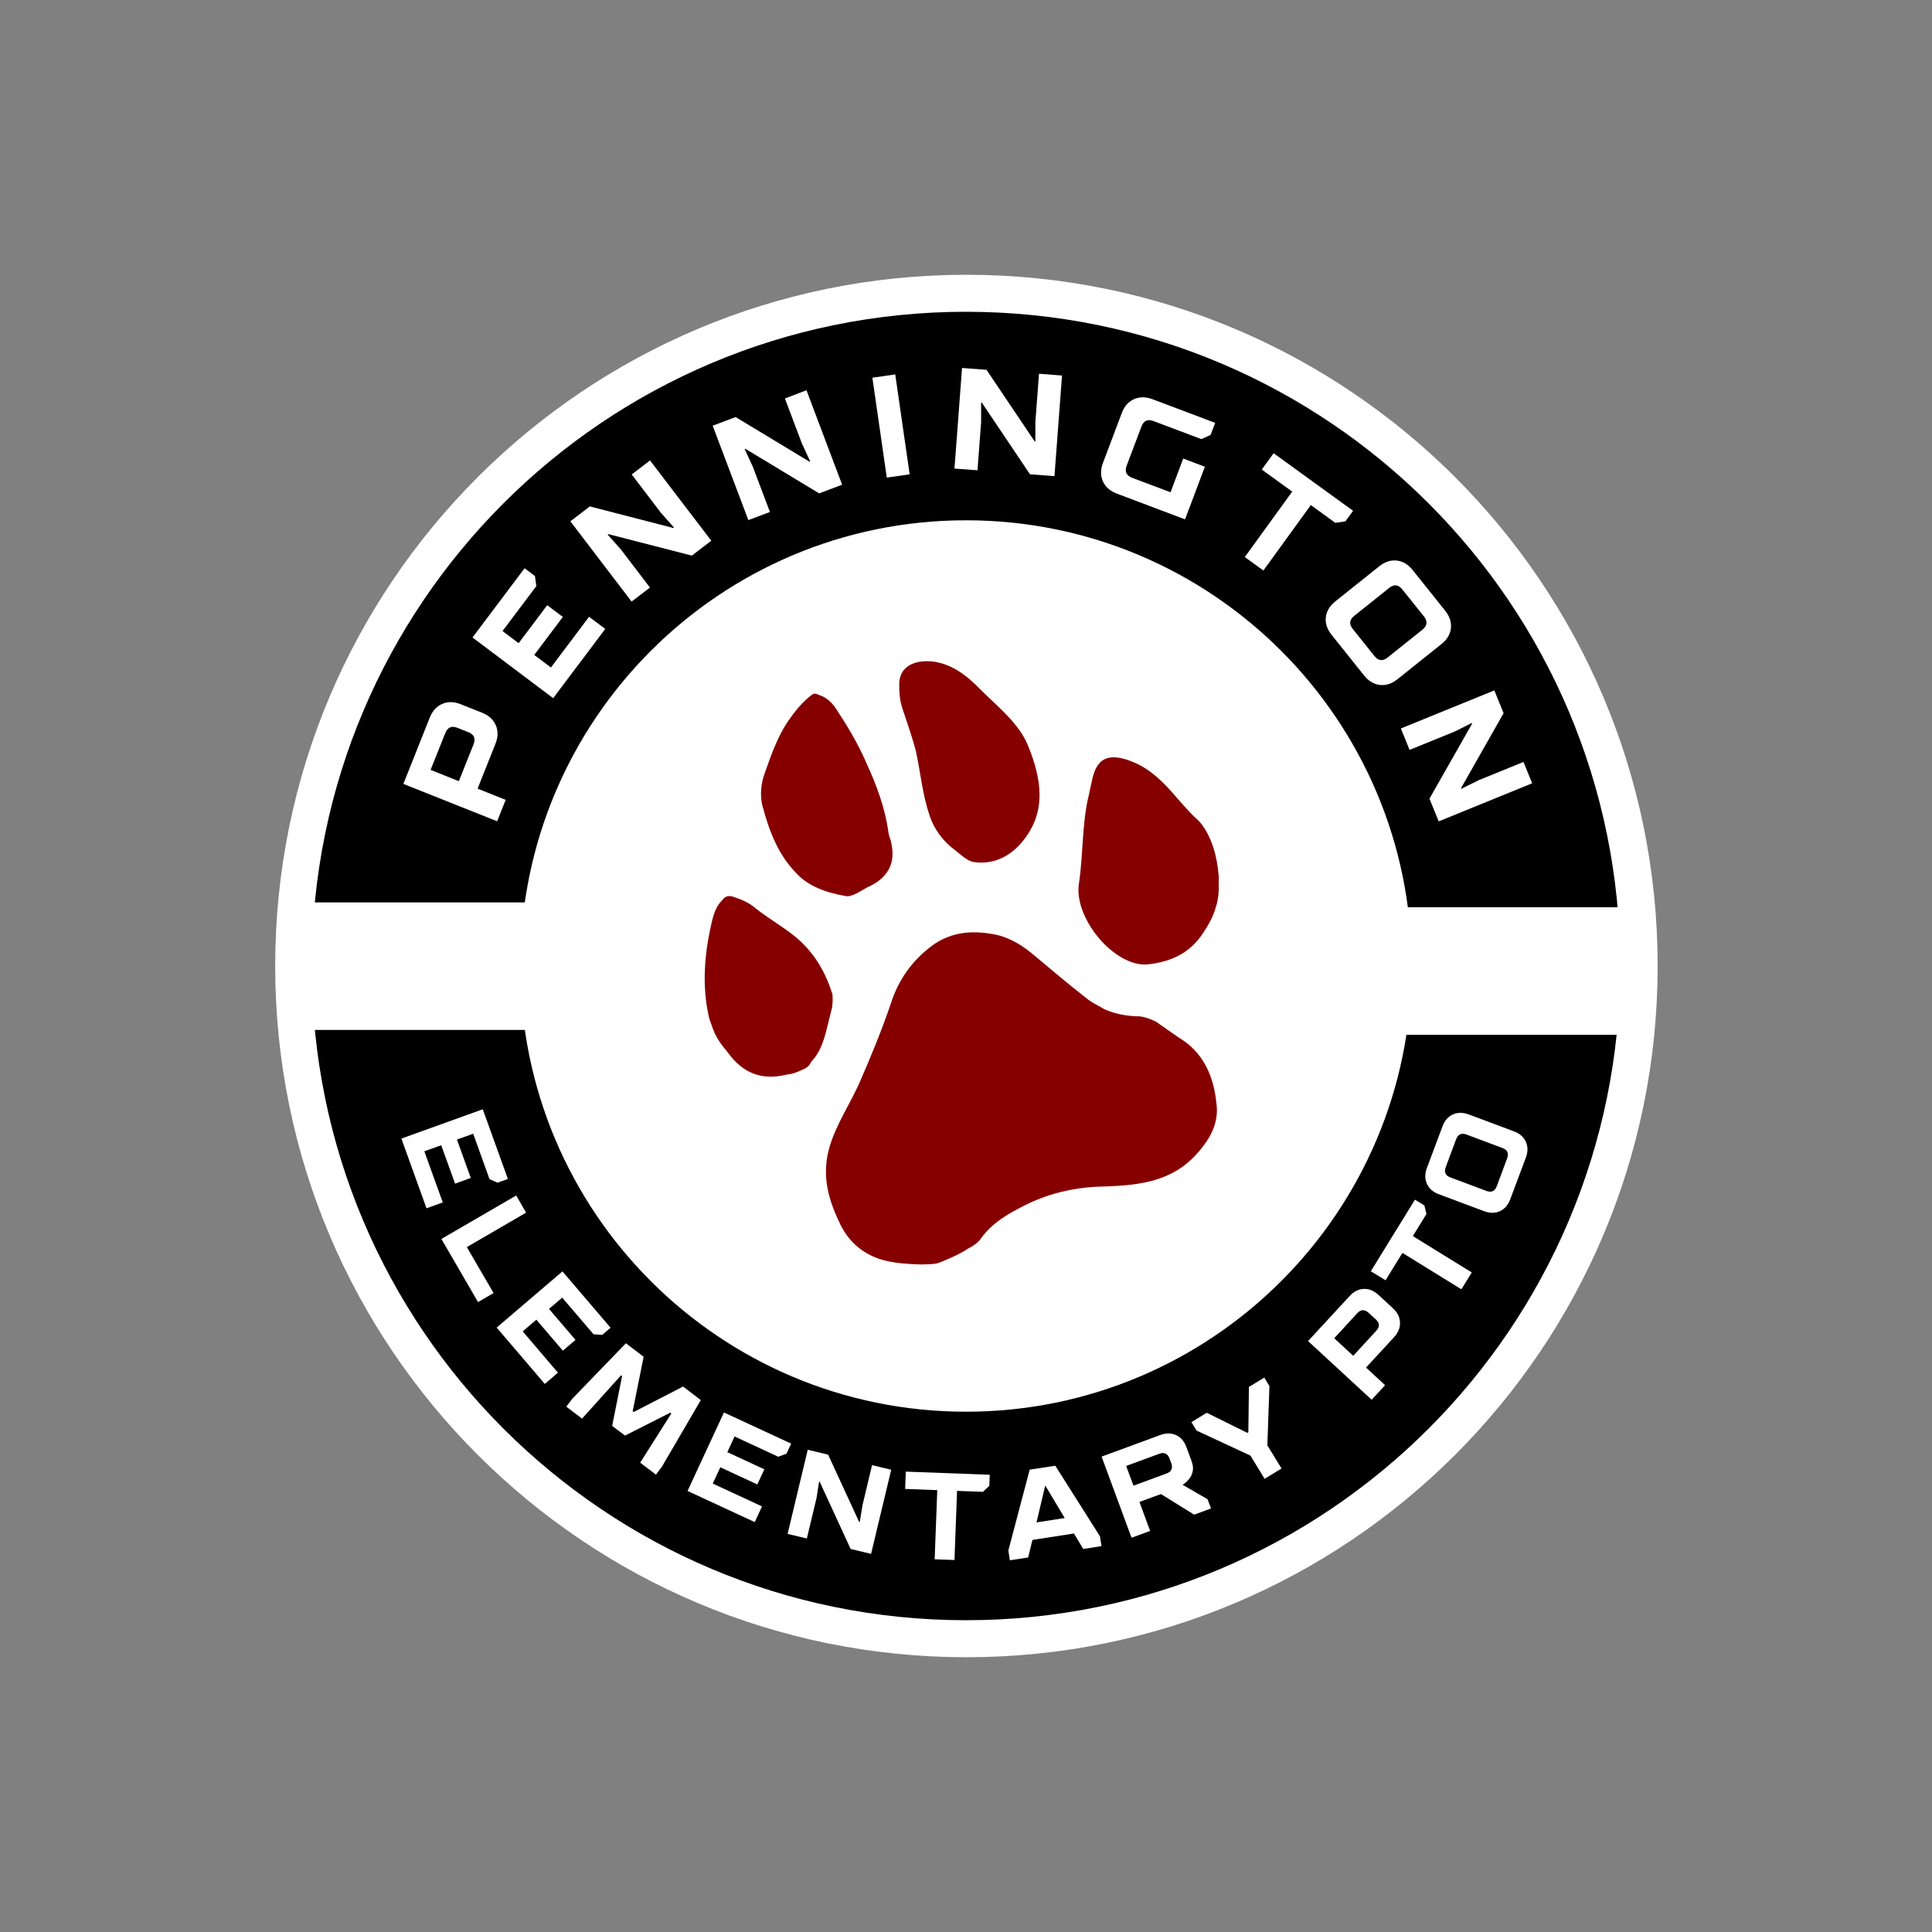 <svg xmlns="http://www.w3.org/2000/svg" xmlns:xlink="http://www.w3.org/1999/xlink" width="500" zoomAndPan="magnify" viewBox="0 0 375 375" height="500" preserveAspectRatio="xMidYMid meet" version="1.0"><rect x="0" y="0" width="375" height="375" fill="#808080" stroke="none"/><defs><g/><clipPath id="300ac484fb"><path d="M 53.414 53.332 L 321.75 53.332 L 321.75 321.668 L 53.414 321.668 Z M 53.414 53.332 " clip-rule="nonzero"/></clipPath><clipPath id="f0a3bc930c"><path d="M 187.582 53.332 C 113.48 53.332 53.414 113.398 53.414 187.5 C 53.414 261.602 113.48 321.668 187.582 321.668 C 261.684 321.668 321.75 261.602 321.75 187.5 C 321.75 113.398 261.684 53.332 187.582 53.332 " clip-rule="nonzero"/></clipPath><clipPath id="3da279ec92"><path d="M 60.516 60.516 L 314.484 60.516 L 314.484 314.484 L 60.516 314.484 Z M 60.516 60.516 " clip-rule="nonzero"/></clipPath><clipPath id="c9d92bbdb1"><path d="M 187.5 60.516 C 117.367 60.516 60.516 117.367 60.516 187.5 C 60.516 257.633 117.367 314.484 187.5 314.484 C 257.633 314.484 314.484 257.633 314.484 187.5 C 314.484 117.367 257.633 60.516 187.5 60.516 " clip-rule="nonzero"/></clipPath><clipPath id="4c044d3bb7"><path d="M 55.828 175.156 L 107.578 175.156 L 107.578 199.906 L 55.828 199.906 Z M 55.828 175.156 " clip-rule="nonzero"/></clipPath><clipPath id="7fa1b4d120"><path d="M 267.879 176.098 L 317.379 176.098 L 317.379 200.848 L 267.879 200.848 Z M 267.879 176.098 " clip-rule="nonzero"/></clipPath><clipPath id="b36cf50fa8"><path d="M 100.988 100.988 L 274.012 100.988 L 274.012 274.012 L 100.988 274.012 Z M 100.988 100.988 " clip-rule="nonzero"/></clipPath><clipPath id="abfa3277a3"><path d="M 187.5 100.988 C 139.719 100.988 100.988 139.719 100.988 187.5 C 100.988 235.281 139.719 274.012 187.5 274.012 C 235.281 274.012 274.012 235.281 274.012 187.5 C 274.012 139.719 235.281 100.988 187.5 100.988 " clip-rule="nonzero"/></clipPath><clipPath id="d89fe1ad9e"><path d="M 172 126 L 204 126 L 204 170 L 172 170 Z M 172 126 " clip-rule="nonzero"/></clipPath><clipPath id="0a62e13218"><path d="M 115.699 144.965 L 220.855 109.426 L 259.277 223.109 L 154.121 258.648 Z M 115.699 144.965 " clip-rule="nonzero"/></clipPath><clipPath id="d9992c8def"><path d="M 115.699 144.965 L 220.855 109.426 L 259.277 223.109 L 154.121 258.648 Z M 115.699 144.965 " clip-rule="nonzero"/></clipPath><clipPath id="ce85dbcde0"><path d="M 170 124 L 206 124 L 206 172 L 170 172 Z M 170 124 " clip-rule="nonzero"/></clipPath><clipPath id="4c3c974062"><path d="M 115.699 144.965 L 220.855 109.426 L 259.277 223.109 L 154.121 258.648 Z M 115.699 144.965 " clip-rule="nonzero"/></clipPath><clipPath id="88a95b7962"><path d="M 115.699 144.965 L 220.855 109.426 L 259.277 223.109 L 154.121 258.648 Z M 115.699 144.965 " clip-rule="nonzero"/></clipPath><clipPath id="ebb861671b"><path d="M 145 132 L 176 132 L 176 176 L 145 176 Z M 145 132 " clip-rule="nonzero"/></clipPath><clipPath id="2a7ca9f99c"><path d="M 115.699 144.965 L 220.855 109.426 L 259.277 223.109 L 154.121 258.648 Z M 115.699 144.965 " clip-rule="nonzero"/></clipPath><clipPath id="2303a46373"><path d="M 115.699 144.965 L 220.855 109.426 L 259.277 223.109 L 154.121 258.648 Z M 115.699 144.965 " clip-rule="nonzero"/></clipPath><clipPath id="67ce674ff3"><path d="M 143 130 L 177 130 L 177 178 L 143 178 Z M 143 130 " clip-rule="nonzero"/></clipPath><clipPath id="76da4c9ba6"><path d="M 115.699 144.965 L 220.855 109.426 L 259.277 223.109 L 154.121 258.648 Z M 115.699 144.965 " clip-rule="nonzero"/></clipPath><clipPath id="bd5cea66d8"><path d="M 115.699 144.965 L 220.855 109.426 L 259.277 223.109 L 154.121 258.648 Z M 115.699 144.965 " clip-rule="nonzero"/></clipPath><clipPath id="d7de03a560"><path d="M 134 172 L 164 172 L 164 211 L 134 211 Z M 134 172 " clip-rule="nonzero"/></clipPath><clipPath id="6716df3674"><path d="M 115.699 144.965 L 220.855 109.426 L 259.277 223.109 L 154.121 258.648 Z M 115.699 144.965 " clip-rule="nonzero"/></clipPath><clipPath id="99b21364df"><path d="M 115.699 144.965 L 220.855 109.426 L 259.277 223.109 L 154.121 258.648 Z M 115.699 144.965 " clip-rule="nonzero"/></clipPath><clipPath id="4d26103c24"><path d="M 132 170 L 166 170 L 166 213 L 132 213 Z M 132 170 " clip-rule="nonzero"/></clipPath><clipPath id="a66a850869"><path d="M 115.699 144.965 L 220.855 109.426 L 259.277 223.109 L 154.121 258.648 Z M 115.699 144.965 " clip-rule="nonzero"/></clipPath><clipPath id="570744b345"><path d="M 115.699 144.965 L 220.855 109.426 L 259.277 223.109 L 154.121 258.648 Z M 115.699 144.965 " clip-rule="nonzero"/></clipPath><clipPath id="ad0ac3a61f"><path d="M 207 145 L 239 145 L 239 190 L 207 190 Z M 207 145 " clip-rule="nonzero"/></clipPath><clipPath id="31929cfb77"><path d="M 115.699 144.965 L 220.855 109.426 L 259.277 223.109 L 154.121 258.648 Z M 115.699 144.965 " clip-rule="nonzero"/></clipPath><clipPath id="8284624d74"><path d="M 115.699 144.965 L 220.855 109.426 L 259.277 223.109 L 154.121 258.648 Z M 115.699 144.965 " clip-rule="nonzero"/></clipPath><clipPath id="a2c4a7edbf"><path d="M 205 143 L 241 143 L 241 192 L 205 192 Z M 205 143 " clip-rule="nonzero"/></clipPath><clipPath id="30d78f8405"><path d="M 115.699 144.965 L 220.855 109.426 L 259.277 223.109 L 154.121 258.648 Z M 115.699 144.965 " clip-rule="nonzero"/></clipPath><clipPath id="0791f5f493"><path d="M 115.699 144.965 L 220.855 109.426 L 259.277 223.109 L 154.121 258.648 Z M 115.699 144.965 " clip-rule="nonzero"/></clipPath><clipPath id="98e718b4f3"><path d="M 158 179 L 238 179 L 238 248 L 158 248 Z M 158 179 " clip-rule="nonzero"/></clipPath><clipPath id="2607160711"><path d="M 115.699 144.965 L 220.855 109.426 L 259.277 223.109 L 154.121 258.648 Z M 115.699 144.965 " clip-rule="nonzero"/></clipPath><clipPath id="40e0a6a2b9"><path d="M 115.699 144.965 L 220.855 109.426 L 259.277 223.109 L 154.121 258.648 Z M 115.699 144.965 " clip-rule="nonzero"/></clipPath><clipPath id="b577495e79"><path d="M 156 177 L 240 177 L 240 250 L 156 250 Z M 156 177 " clip-rule="nonzero"/></clipPath><clipPath id="3670b86aab"><path d="M 115.699 144.965 L 220.855 109.426 L 259.277 223.109 L 154.121 258.648 Z M 115.699 144.965 " clip-rule="nonzero"/></clipPath><clipPath id="b757b41f98"><path d="M 115.699 144.965 L 220.855 109.426 L 259.277 223.109 L 154.121 258.648 Z M 115.699 144.965 " clip-rule="nonzero"/></clipPath></defs><g clip-path="url(#300ac484fb)"><g clip-path="url(#f0a3bc930c)"><path fill="#ffffff" d="M 53.414 53.332 L 321.75 53.332 L 321.75 321.668 L 53.414 321.668 Z M 53.414 53.332 " fill-opacity="1" fill-rule="nonzero"/></g></g><g clip-path="url(#3da279ec92)"><g clip-path="url(#c9d92bbdb1)"><path fill="#000000" d="M 60.516 60.516 L 314.484 60.516 L 314.484 314.484 L 60.516 314.484 Z M 60.516 60.516 " fill-opacity="1" fill-rule="nonzero"/></g></g><g fill="#ffffff" fill-opacity="1"><g transform="translate(95.669, 161.486)"><g><path d="M -17.375 -9.328 L -12.25 -22.203 C -11.727 -23.504 -10.922 -24.391 -9.828 -24.859 C -8.734 -25.336 -7.539 -25.316 -6.25 -24.797 L -2.078 -23.141 C -0.785 -22.617 0.094 -21.812 0.562 -20.719 C 1.039 -19.625 1.02 -18.426 0.5 -17.125 L -2.969 -8.406 L 2.484 -6.234 L 0.828 -2.078 Z M -3.75 -17.016 C -3.301 -18.141 -3.645 -18.926 -4.781 -19.375 L -6.859 -20.203 C -7.992 -20.66 -8.785 -20.328 -9.234 -19.203 L -12.094 -12.047 L -6.609 -9.859 Z M -3.75 -17.016 "/></g></g></g><g fill="#ffffff" fill-opacity="1"><g transform="translate(106.025, 137.296)"><g><path d="M -14.312 -13.562 L -4.203 -27 L -2.188 -25.484 L -1.922 -23.531 L -8.484 -14.812 L -5.359 -12.453 L 0.188 -19.828 L 3.219 -17.547 L -2.328 -10.172 L 0.906 -7.734 L 8.312 -17.578 L 11.453 -15.219 L 1.344 -1.781 Z M -14.312 -13.562 "/></g></g></g><g fill="#ffffff" fill-opacity="1"><g transform="translate(120.812, 118.124)"><g><path d="M -10.109 -16.938 L -6.328 -19.828 L 9.891 -15.641 L 10 -15.734 L 7.484 -18.578 L 1.797 -26.031 L 5.359 -28.75 L 17.25 -13.172 L 13.469 -10.281 L -2.75 -14.453 L -2.875 -14.359 L -0.344 -11.531 L 5.344 -4.078 L 1.781 -1.359 Z M -10.109 -16.938 "/></g></g></g><g fill="#ffffff" fill-opacity="1"><g transform="translate(143.161, 101.75)"><g><path d="M -4.828 -19.125 L -0.375 -20.797 L 13.953 -12.141 L 14.094 -12.203 L 12.5 -15.641 L 9.188 -24.406 L 13.375 -26 L 20.297 -7.672 L 15.844 -5.984 L 1.516 -14.641 L 1.375 -14.594 L 2.969 -11.141 L 6.281 -2.375 L 2.094 -0.797 Z M -4.828 -19.125 "/></g></g></g><g fill="#ffffff" fill-opacity="1"><g transform="translate(169.907, 93.016)"><g><path d="M -0.578 -19.703 L 3.859 -20.344 L 6.656 -0.953 L 2.219 -0.312 Z M -0.578 -19.703 "/></g></g></g><g fill="#ffffff" fill-opacity="1"><g transform="translate(183.029, 90.78)"><g><path d="M 3.703 -19.359 L 8.453 -19 L 17.797 -5.109 L 17.938 -5.109 L 17.938 -8.891 L 18.641 -18.234 L 23.109 -17.891 L 21.641 1.641 L 16.891 1.281 L 7.547 -12.625 L 7.406 -12.641 L 7.406 -8.844 L 6.703 0.5 L 2.234 0.172 Z M 3.703 -19.359 "/></g></g></g><g fill="#ffffff" fill-opacity="1"><g transform="translate(210.629, 93.499)"><g><path d="M 6.156 2.312 C 4.852 1.82 3.953 1.035 3.453 -0.047 C 2.961 -1.129 2.961 -2.328 3.453 -3.641 L 7.109 -13.328 C 7.598 -14.641 8.383 -15.535 9.469 -16.016 C 10.562 -16.504 11.758 -16.504 13.062 -16.016 L 25.234 -11.422 L 24.344 -9.078 L 22.562 -8.266 L 13.266 -11.766 C 12.129 -12.203 11.348 -11.848 10.922 -10.703 L 8.047 -3.094 C 7.629 -1.969 7.988 -1.188 9.125 -0.75 L 16.578 2.047 L 19.031 -4.5 L 23.234 -2.906 L 19.391 7.312 Z M 6.156 2.312 "/></g></g></g><g fill="#ffffff" fill-opacity="1"><g transform="translate(235.256, 103.517)"><g><path d="M 15.562 -8.094 L 9.656 -12.375 L 11.953 -15.547 L 27.375 -4.375 L 25.891 -2.328 L 23.938 -2.031 L 19.172 -5.484 L 9.969 7.219 L 6.359 4.609 Z M 15.562 -8.094 "/></g></g></g><g fill="#ffffff" fill-opacity="1"><g transform="translate(254.574, 117.915)"><g><path d="M 3.891 5.312 C 3.016 4.219 2.641 3.082 2.766 1.906 C 2.898 0.727 3.516 -0.301 4.609 -1.188 L 13.141 -8 C 14.234 -8.875 15.367 -9.242 16.547 -9.109 C 17.723 -8.973 18.75 -8.359 19.625 -7.266 L 25.922 0.609 C 26.797 1.703 27.172 2.836 27.047 4.016 C 26.922 5.191 26.312 6.219 25.219 7.094 L 16.688 13.906 C 15.594 14.789 14.453 15.164 13.266 15.031 C 12.086 14.895 11.062 14.281 10.188 13.188 Z M 12.203 9.422 C 12.953 10.367 13.801 10.469 14.75 9.719 L 21.531 4.297 C 22.469 3.535 22.562 2.68 21.812 1.734 L 17.609 -3.516 C 16.848 -4.461 16 -4.555 15.062 -3.797 L 8.281 1.625 C 7.332 2.375 7.238 3.223 8 4.172 Z M 12.203 9.422 "/></g></g></g><g fill="#ffffff" fill-opacity="1"><g transform="translate(271.065, 139.334)"><g><path d="M 18.984 -5.328 L 20.781 -0.906 L 12.516 13.656 L 12.562 13.781 L 15.969 12.094 L 24.641 8.562 L 26.328 12.703 L 8.188 20.094 L 6.391 15.688 L 14.672 1.125 L 14.609 1 L 11.219 2.688 L 2.531 6.219 L 0.844 2.062 Z M 18.984 -5.328 "/></g></g></g><g fill="#ffffff" fill-opacity="1"><g transform="translate(77.253, 219.185)"><g><path d="M 16.453 -3.875 L 21.328 9.656 L 19.312 10.375 L 17.766 9.688 L 14.594 0.875 L 11.438 2 L 14.125 9.453 L 11.078 10.562 L 8.391 3.109 L 5.109 4.281 L 8.688 14.203 L 5.531 15.344 L 0.656 1.812 Z M 16.453 -3.875 "/></g></g></g><g fill="#ffffff" fill-opacity="1"><g transform="translate(84.707, 238.825)"><g><path d="M 15.484 -6.781 L 17.406 -3.453 L 5.906 3.234 L 11.094 12.156 L 8.078 13.906 L 0.969 1.656 Z M 15.484 -6.781 "/></g></g></g><g fill="#ffffff" fill-opacity="1"><g transform="translate(95.156, 256.214)"><g><path d="M 14.016 -9.438 L 23.359 1.5 L 21.719 2.891 L 20.047 2.766 L 13.969 -4.344 L 11.406 -2.156 L 16.547 3.859 L 14.094 5.953 L 8.953 -0.062 L 6.297 2.203 L 13.141 10.219 L 10.594 12.406 L 1.25 1.469 Z M 14.016 -9.438 "/></g></g></g><g fill="#ffffff" fill-opacity="1"><g transform="translate(109.055, 272.38)"><g><path d="M 2.016 -0.875 L 12.438 -11.656 L 15.875 -9.031 L 13.75 1.531 L 13.938 1.688 L 23.531 -3.25 L 26.969 -0.625 L 19.422 12.312 L 18.266 13.844 L 15.203 11.531 L 21.25 1.969 L 21.062 1.812 L 12.266 6.266 L 9.766 4.391 L 11.688 -5.281 L 11.5 -5.438 L 3.922 2.969 L 0.859 0.656 Z M 2.016 -0.875 "/></g></g></g><g fill="#ffffff" fill-opacity="1"><g transform="translate(131.704, 288.582)"><g><path d="M 8.812 -14.422 L 21.859 -8.375 L 20.953 -6.422 L 19.359 -5.828 L 10.875 -9.766 L 9.469 -6.719 L 16.656 -3.391 L 15.297 -0.453 L 8.109 -3.781 L 6.641 -0.625 L 16.203 3.812 L 14.797 6.859 L 1.75 0.812 Z M 8.812 -14.422 "/></g></g></g><g fill="#ffffff" fill-opacity="1"><g transform="translate(150.999, 297.277)"><g><path d="M 5.781 -15.875 L 9.734 -14.938 L 15.75 -1.891 L 15.875 -1.859 L 16.406 -5.094 L 18.266 -12.891 L 21.984 -12 L 18.078 4.328 L 14.109 3.375 L 8.109 -9.656 L 7.984 -9.688 L 7.484 -6.484 L 5.609 1.344 L 1.875 0.453 Z M 5.781 -15.875 "/></g></g></g><g fill="#ffffff" fill-opacity="1"><g transform="translate(174.702, 302.407)"><g><path d="M 7.219 -13.172 L 0.984 -13.406 L 1.109 -16.766 L 17.406 -16.156 L 17.328 -14 L 16.078 -12.844 L 11.062 -13.031 L 10.562 0.391 L 6.719 0.25 Z M 7.219 -13.172 "/></g></g></g><g fill="#ffffff" fill-opacity="1"><g transform="translate(195.659, 302.9)"><g><path d="M 0.062 -1.953 L 4.203 -17.641 L 9.172 -18.406 L 17.844 -4.703 L 18.141 -2.797 L 14.594 -2.25 L 12.797 -5.25 L 4.734 -4 L 3.906 -0.594 L 0.359 -0.047 Z M 11 -8.25 L 7.219 -14.578 L 5.531 -7.406 Z M 11 -8.25 "/></g></g></g><g fill="#ffffff" fill-opacity="1"><g transform="translate(217.837, 299.151)"><g><path d="M -4.016 -16.422 L 7.359 -20.609 C 8.484 -21.023 9.508 -21.02 10.438 -20.594 C 11.363 -20.176 12.031 -19.406 12.438 -18.281 L 13.438 -15.578 C 13.727 -14.785 13.801 -14.098 13.656 -13.516 C 13.508 -12.93 13.285 -12.457 12.984 -12.094 C 12.629 -11.656 12.203 -11.273 11.703 -10.953 L 16.547 -8.156 L 17.219 -6.359 L 13.953 -5.156 L 7.5 -9.156 L 3.328 -7.625 L 5.406 -2 L 1.797 -0.672 Z M 8.578 -13.141 C 9.555 -13.504 9.863 -14.176 9.5 -15.156 L 9.172 -16.047 C 8.805 -17.023 8.133 -17.332 7.156 -16.969 L 0.75 -14.609 L 2.172 -10.781 Z M 8.578 -13.141 "/></g></g></g><g fill="#ffffff" fill-opacity="1"><g transform="translate(239.616, 290.612)"><g><path d="M 3.094 -8.078 L -7.359 -12.938 L -8.359 -14.578 L -5.391 -16.391 L 2.484 -12.5 L 2.688 -12.609 L 2.797 -21.406 L 5.781 -23.219 L 6.781 -21.578 L 6.375 -10.078 L 9.125 -5.578 L 5.844 -3.578 Z M 3.094 -8.078 "/></g></g></g><g fill="#ffffff" fill-opacity="1"><g transform="translate(257.008, 279.295)"><g/></g></g><g fill="#ffffff" fill-opacity="1"><g transform="translate(264.941, 273.098)"><g><path d="M -11.047 -12.797 L -2.984 -21.531 C -2.18 -22.414 -1.27 -22.879 -0.25 -22.922 C 0.77 -22.961 1.723 -22.578 2.609 -21.766 L 5.438 -19.156 C 6.312 -18.344 6.766 -17.426 6.797 -16.406 C 6.836 -15.395 6.457 -14.445 5.656 -13.562 L 0.203 -7.656 L 3.906 -4.234 L 1.297 -1.406 Z M 2.188 -14.797 C 2.895 -15.555 2.875 -16.285 2.125 -16.984 L 0.703 -18.281 C -0.055 -18.988 -0.789 -18.961 -1.5 -18.203 L -5.969 -13.344 L -2.281 -9.938 Z M 2.188 -14.797 "/></g></g></g><g fill="#ffffff" fill-opacity="1"><g transform="translate(280.122, 255.969)"><g><path d="M -7.906 -12.781 L -11.188 -7.469 L -14.047 -9.219 L -5.484 -23.109 L -3.641 -21.984 L -3.25 -20.328 L -5.891 -16.047 L 5.547 -8.984 L 3.531 -5.719 Z M -7.906 -12.781 "/></g></g></g><g fill="#ffffff" fill-opacity="1"><g transform="translate(290.957, 237.966)"><g><path d="M 2.188 -5.203 C 1.77 -4.078 1.098 -3.301 0.172 -2.875 C -0.742 -2.457 -1.766 -2.457 -2.891 -2.875 L -11.656 -6.156 C -12.781 -6.57 -13.555 -7.242 -13.984 -8.172 C -14.41 -9.098 -14.414 -10.125 -14 -11.25 L -10.969 -19.344 C -10.551 -20.469 -9.879 -21.238 -8.953 -21.656 C -8.023 -22.07 -7 -22.07 -5.875 -21.656 L 2.891 -18.375 C 4.016 -17.957 4.785 -17.285 5.203 -16.359 C 5.629 -15.441 5.633 -14.422 5.219 -13.297 Z M 1.578 -13.125 C 1.941 -14.102 1.633 -14.773 0.656 -15.141 L -6.312 -17.75 C -7.289 -18.113 -7.961 -17.805 -8.328 -16.828 L -10.344 -11.422 C -10.707 -10.453 -10.398 -9.785 -9.422 -9.422 L -2.453 -6.812 C -1.473 -6.445 -0.801 -6.75 -0.438 -7.719 Z M 1.578 -13.125 "/></g></g></g><g clip-path="url(#4c044d3bb7)"><path fill="#ffffff" d="M 55.828 175.156 L 107.578 175.156 L 107.578 199.906 L 55.828 199.906 Z M 55.828 175.156 " fill-opacity="1" fill-rule="nonzero"/></g><g clip-path="url(#7fa1b4d120)"><path fill="#ffffff" d="M 267.879 176.098 L 317.379 176.098 L 317.379 200.848 L 267.879 200.848 Z M 267.879 176.098 " fill-opacity="1" fill-rule="nonzero"/></g><g clip-path="url(#b36cf50fa8)"><g clip-path="url(#abfa3277a3)"><path fill="#ffffff" d="M 100.988 100.988 L 274.012 100.988 L 274.012 274.012 L 100.988 274.012 Z M 100.988 100.988 " fill-opacity="1" fill-rule="nonzero"/></g></g><g clip-path="url(#d89fe1ad9e)"><g clip-path="url(#0a62e13218)"><g clip-path="url(#d9992c8def)"><path fill="#860000" d="M 178.648 159 C 177.172 154.625 176.824 150.406 175.938 146.191 C 175.223 143.547 174.293 140.793 173.418 138.199 C 172.758 136.254 172.641 134.309 172.684 132.309 C 173.09 127.656 177.176 125.914 181.703 126.551 C 185.695 127.188 188.832 129.559 191.594 132.418 C 195.117 135.922 199.281 139.207 201.191 143.797 C 204.031 150.602 205.203 157.789 200.172 164.18 C 197.551 167.594 193.633 169.824 188.941 169.242 C 186.895 169.031 185.484 167.52 184.023 166.391 C 181.371 164.398 179.578 161.754 178.648 159 Z M 178.648 159 " fill-opacity="1" fill-rule="nonzero"/></g></g></g><g clip-path="url(#ce85dbcde0)"><g clip-path="url(#4c3c974062)"><g clip-path="url(#88a95b7962)"><path stroke-linecap="butt" transform="matrix(0.237, -0.08, 0.081, 0.238, 87.654, 128.032)" fill="none" stroke-linejoin="round" d="M 304.638 232.467 C 304.645 214.109 308.724 197.777 310.758 180.773 C 311.435 169.903 311.439 158.347 311.445 147.464 C 311.435 139.297 313.478 131.82 316.198 124.342 C 323.683 107.337 341.367 105.976 357.68 114.137 C 371.969 121.617 380.803 134.54 387.595 148.825 C 396.444 166.508 407.997 184.182 409.355 203.901 C 411.398 233.145 406.642 261.708 379.438 279.374 C 365.158 288.896 347.484 292.31 330.481 284.146 C 323.007 280.746 319.606 273.257 315.522 267.145 C 308.035 256.266 304.634 244.023 304.638 232.467 Z M 304.638 232.467 " stroke="#ffffff" stroke-width="15" stroke-opacity="1" stroke-miterlimit="4"/></g></g></g><g clip-path="url(#ebb861671b)"><g clip-path="url(#2a7ca9f99c)"><g clip-path="url(#2303a46373)"><path fill="#860000" d="M 169.801 147.184 C 168.164 143.402 166.098 139.949 163.871 136.551 C 162.023 133.742 159.867 133.211 159.867 133.211 C 158.785 132.672 157.652 132.512 156.633 133.219 C 154.758 134.574 153.203 136.363 151.867 138.262 C 149.406 141.617 148.027 145.516 146.648 149.41 C 145.801 151.684 145.492 154.496 146.152 156.98 C 147.527 162.113 149.328 166.922 153.176 170.855 C 155.996 173.875 159.828 175.109 163.656 175.801 C 165.598 176.227 167.477 174.871 169.141 173.945 C 172.582 172.422 175.848 169.332 174.902 163.875 C 174.793 163.008 174.574 162.363 174.297 161.551 C 173.625 156.363 171.875 151.719 169.801 147.184 Z M 169.801 147.184 " fill-opacity="1" fill-rule="nonzero"/></g></g></g><g clip-path="url(#67ce674ff3)"><g clip-path="url(#76da4c9ba6)"><g clip-path="url(#bd5cea66d8)"><path stroke-linecap="butt" transform="matrix(0.237, -0.08, 0.081, 0.238, 87.654, 128.032)" fill="none" stroke-linejoin="round" d="M 286.275 176.699 C 284.917 160.373 281.515 144.737 277.437 129.103 C 274.038 116.172 266.56 111.427 266.56 111.427 C 263.156 108.019 259.075 105.974 254.315 107.339 C 245.489 110.057 237.32 114.817 229.839 120.267 C 216.239 129.772 206.039 142.7 195.843 155.614 C 189.73 163.097 184.966 173.298 184.288 183.495 C 182.927 204.578 183.591 224.982 193.118 244.695 C 199.926 259.658 212.845 269.185 226.442 276.662 C 233.242 280.737 242.083 278.023 249.562 276.655 C 264.528 275.298 280.833 267.817 284.233 246.06 C 284.928 242.654 284.925 239.948 284.915 236.535 C 289.005 216.141 288.323 196.42 286.275 176.699 Z M 286.275 176.699 " stroke="#ffffff" stroke-width="15" stroke-opacity="1" stroke-miterlimit="4"/></g></g></g><g clip-path="url(#d7de03a560)"><g clip-path="url(#6716df3674)"><g clip-path="url(#99b21364df)"><path fill="#860000" d="M 156.375 181.191 C 153.773 178.82 150.48 177.047 147.773 174.891 C 146.258 173.598 144.582 172.898 142.965 172.363 C 141.129 171.719 139.676 172.211 138.555 173.676 C 137.484 174.758 136.898 176.219 136.473 177.625 C 134.789 184.336 134.07 191.258 135.727 198.281 C 135.891 198.766 136.766 201.359 137.094 201.793 C 137.746 203.195 138.668 204.328 139.59 205.461 C 142.957 210.102 147.328 211.871 152.98 210.504 C 154.379 210.391 155.613 209.793 157.012 209.141 C 157.012 209.141 158.246 208.543 158.887 207.242 C 161.512 204.371 162.031 200.586 162.98 197.016 C 163.402 195.605 163.449 194.148 163.332 192.742 C 161.961 188.152 159.785 184.371 156.375 181.191 Z M 156.375 181.191 " fill-opacity="1" fill-rule="nonzero"/></g></g></g><g clip-path="url(#4d26103c24)"><g clip-path="url(#a66a850869)"><g clip-path="url(#570744b345)"><path stroke-linecap="butt" transform="matrix(0.237, -0.08, 0.081, 0.238, 87.654, 128.032)" fill="none" stroke-linejoin="round" d="M 192.006 287.697 C 185.195 275.455 175.006 264.584 167.522 253.016 C 163.441 246.217 157.996 241.451 152.562 237.376 C 146.441 232.612 140.314 232.616 134.201 236.706 C 128.768 239.419 124.684 244.176 121.275 248.93 C 106.326 272.064 94.757 297.219 92.043 325.781 C 92.045 327.814 92.039 338.697 92.726 340.748 C 93.401 346.86 95.44 352.301 97.479 357.741 C 104.284 379.506 118.557 391.735 141.688 393.78 C 147.123 395.134 152.557 394.454 158.681 393.777 C 158.681 393.777 164.115 393.097 168.201 389.013 C 181.802 381.541 188.607 367.946 196.762 355.706 C 200.161 350.932 202.201 345.504 203.556 340.058 C 204.237 321.026 200.841 304.014 192.006 287.697 Z M 192.006 287.697 " stroke="#ffffff" stroke-width="15" stroke-opacity="1" stroke-miterlimit="4"/></g></g></g><g clip-path="url(#ad0ac3a61f)"><g clip-path="url(#31929cfb77)"><g clip-path="url(#8284624d74)"><path fill="#860000" d="M 238.395 172.09 C 238.336 171.387 238.441 170.629 238.383 169.926 C 237.742 161.117 233.738 157.777 233.738 157.777 C 233.684 157.613 233.465 157.508 233.465 157.508 C 231.895 156.051 230.379 154.219 228.914 152.547 C 226.582 149.902 223.984 147.531 220.852 146.242 C 215.773 143.988 211.359 144.758 210.102 151.141 C 209.785 152.328 209.633 153.465 209.312 154.656 C 208.105 160.121 208.352 165.633 207.52 171.152 C 206.215 178.992 215.055 189.727 222.758 189.109 C 228.141 188.555 232.277 186.434 235.109 182.047 C 236.176 180.422 237.191 178.637 237.668 176.848 C 238.039 175.82 238.406 174.254 238.395 172.09 Z M 238.395 172.09 " fill-opacity="1" fill-rule="nonzero"/></g></g></g><g clip-path="url(#a2c4a7edbf)"><g clip-path="url(#30d78f8405)"><g clip-path="url(#0791f5f493)"><path stroke-linecap="butt" transform="matrix(0.237, -0.08, 0.081, 0.238, 87.654, 128.032)" fill="none" stroke-linejoin="round" d="M 513.92 357.821 C 514.598 355.099 515.966 352.379 516.643 349.656 C 525.481 315.663 514.605 297.987 514.605 297.987 C 514.608 297.3 513.915 296.624 513.915 296.624 C 509.837 289.137 506.446 280.308 503.042 272.146 C 497.601 259.217 490.806 246.98 480.602 238.137 C 464.273 223.183 446.591 220.463 433.673 242.902 C 430.957 246.972 428.928 251.06 426.193 255.139 C 414.64 274.186 408.524 295.259 398.319 314.989 C 383.361 342.856 403.077 394.539 433.007 402.02 C 454.08 406.783 472.441 404.06 488.763 391.142 C 494.874 386.379 500.999 380.948 505.089 374.817 C 507.806 371.42 511.198 365.987 513.92 357.821 Z M 513.92 357.821 " stroke="#ffffff" stroke-width="15" stroke-opacity="1" stroke-miterlimit="4"/></g></g></g><g clip-path="url(#98e718b4f3)"><g clip-path="url(#2607160711)"><g clip-path="url(#40e0a6a2b9)"><path fill="#860000" d="M 230.812 200.586 C 229.676 199.887 225.402 196.816 225.188 196.711 C 223.242 195.742 221.68 195.367 220.438 195.426 C 218.605 195.324 216.883 195.004 215.207 194.305 C 214.07 193.605 212.832 193.121 211.801 192.207 C 208.395 189.566 205.09 186.711 201.844 184.016 C 199.57 182.078 197.301 180.68 194.496 179.82 C 189.207 178.539 184.09 178.824 179.637 182.133 C 175.613 185.121 172.672 189.184 171.082 194.051 C 169.281 199.355 167.102 204.605 164.863 209.695 C 163 213.754 160.488 217.492 159.113 221.93 C 157.312 227.773 158.527 232.961 160.98 238.09 C 162.508 241.543 165 244.133 168.402 245.691 C 171.59 247.141 175.254 247.348 178.703 247.445 C 179.941 247.387 181.395 247.438 182.523 247.055 L 182.688 247 C 182.848 246.945 186.664 245.477 188.703 244.066 C 189.777 243.52 190.797 242.816 191.547 241.84 C 193.738 238.754 196.641 237.23 199.863 235.598 C 204.645 233.262 209.543 232.328 214.555 232.258 C 221.664 232.023 228.176 231.086 233.32 225.555 C 236.48 222.141 238.453 218.406 237.836 213.922 C 237.32 208.676 235.301 203.762 230.812 200.586 Z M 230.812 200.586 " fill-opacity="1" fill-rule="nonzero"/></g></g></g><g clip-path="url(#b577495e79)"><g clip-path="url(#3670b86aab)"><g clip-path="url(#b757b41f98)"><path stroke-linecap="butt" transform="matrix(0.237, -0.08, 0.081, 0.238, 87.654, 128.032)" fill="none" stroke-linejoin="round" d="M 448.805 455.499 C 445.399 451.419 433.158 434.415 432.48 433.744 C 426.36 427.619 420.928 424.217 416.154 422.857 C 409.353 420.142 403.246 416.743 397.801 411.976 C 394.394 407.896 390.329 404.495 387.597 399.74 C 378.087 385.458 369.236 370.497 360.402 356.213 C 354.279 346.021 347.481 337.865 337.97 331.058 C 319.6 319.5 299.877 314.06 278.801 320.853 C 259.76 326.987 243.438 338.544 231.201 354.852 C 217.607 372.54 202.649 389.539 187.674 405.861 C 175.436 418.775 161.155 429.658 150.28 444.621 C 135.996 464.339 133.96 485.424 136.683 507.864 C 138.046 522.815 144.162 535.742 155.041 545.943 C 165.246 555.459 178.842 560.903 191.766 565.661 C 196.525 567.017 201.957 569.058 206.718 569.053 L 207.408 569.056 C 208.084 569.053 224.399 568.379 233.916 565.664 C 238.679 564.971 243.434 563.621 247.52 560.897 C 259.756 552.064 272.683 550.02 286.962 547.973 C 308.036 545.261 327.76 547.98 346.809 554.094 C 374.003 562.261 399.836 567.019 426.369 552.735 C 442.689 543.899 454.926 532.344 458.324 514.668 C 463.081 494.253 461.724 473.174 448.805 455.499 Z M 448.805 455.499 " stroke="#ffffff" stroke-width="15" stroke-opacity="1" stroke-miterlimit="4"/></g></g></g></svg>